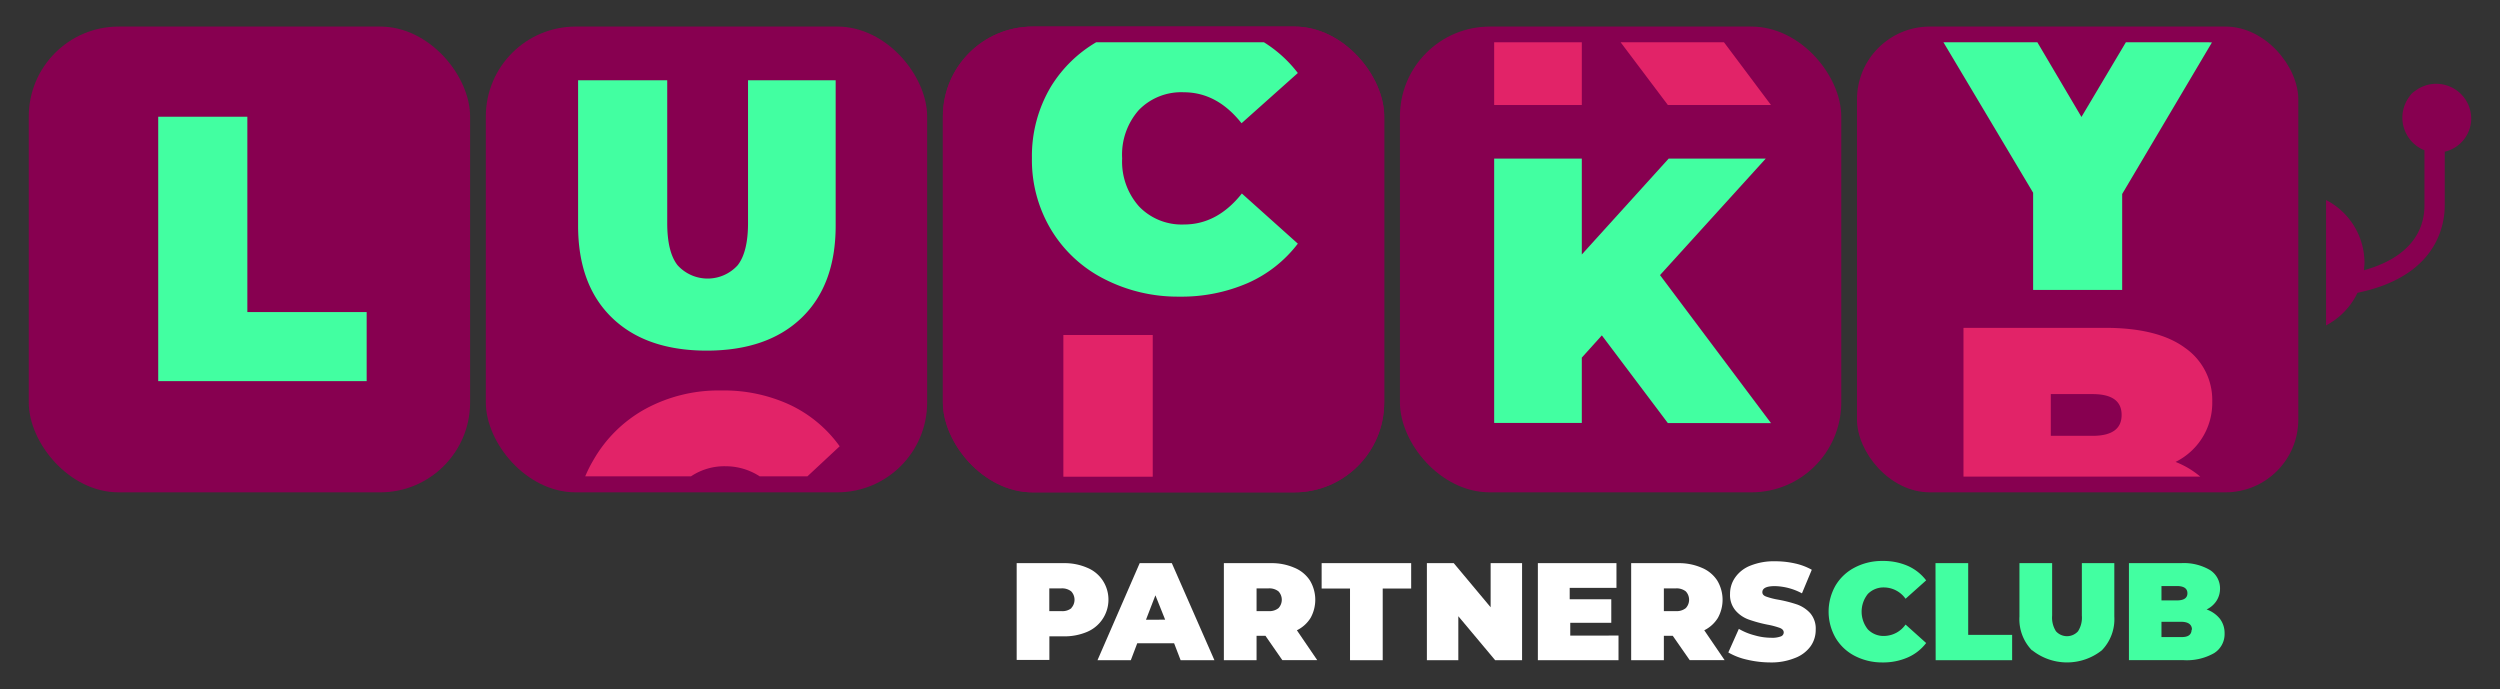 <svg xmlns="http://www.w3.org/2000/svg" viewBox="0 0 318.07 87.66"><rect x="0" y="0" width="318.07" height="87.66" fill="#333333" stroke="none"/><defs><style>.cls-1{fill:#870050;}.cls-2{fill:#42ffa1;}.cls-3{fill:#e22368;}.cls-4{fill:#fff;}</style></defs><g id="Layer_2" data-name="Layer 2"><rect class="cls-1" x="3.66" y="3.38" width="56.15" height="59.26" rx="11.44"/><rect class="cls-1" x="61.81" y="3.38" width="56.15" height="59.26" rx="11.44"/><rect class="cls-1" x="119.96" y="3.38" width="56.15" height="59.26" rx="11.44"/><rect class="cls-1" x="119.96" y="3.38" width="56.15" height="59.26" rx="11.44"/><rect class="cls-1" x="178.11" y="3.38" width="56.15" height="59.26" rx="11.44"/><rect class="cls-1" x="236.26" y="3.38" width="56.15" height="59.26" rx="9.27"/><path class="cls-2" d="M20.13,14.85H31.47V39.7H46.65v8.79H20.13Z"/><path class="cls-2" d="M77.87,40.43q-4.32-4.17-4.32-11.72V10.21H84.89V28.37q0,3.71,1.32,5.38a5.16,5.16,0,0,0,7.64,0q1.32-1.68,1.32-5.38V10.21h11.15v18.5q0,7.55-4.33,11.72T89.93,44.61Q82.19,44.61,77.87,40.43Z"/><path class="cls-2" d="M150.61,11.74q4.23,0,7.35,3.94l7.16-6.39a16.22,16.22,0,0,0-4.31-3.91H139.46A16.63,16.63,0,0,0,133.72,11a17.24,17.24,0,0,0-2.43,9.11,17.21,17.21,0,0,0,2.43,9.1,16.69,16.69,0,0,0,6.7,6.25A20.45,20.45,0,0,0,150,37.74,21.19,21.19,0,0,0,158.78,36a16.25,16.25,0,0,0,6.34-5L158,24.62c-2.08,2.62-4.53,3.94-7.35,3.94a7.52,7.52,0,0,1-5.72-2.28,8.57,8.57,0,0,1-2.16-6.13A8.56,8.56,0,0,1,144.89,14,7.52,7.52,0,0,1,150.61,11.74Z"/><path class="cls-2" d="M203.8,42.67l-2.55,2.83v8.31H190.1V20.18h11.15v12.2l11.05-12.2h12.35L211.2,35l14.12,18.83H212.2Z"/><rect class="cls-3" x="190.1" y="5.38" width="11.15" height="7.98"/><polygon class="cls-3" points="219.34 5.38 206.19 5.38 212.2 13.36 225.32 13.36 219.34 5.38"/><path class="cls-2" d="M281,5.38H270.47l-5.65,9.5-5.61-9.5H247.66l-.4,0,11.41,19.14V36.89H270V24.68L281.42,5.4Z"/><rect class="cls-3" x="135.29" y="42.62" width="11.37" height="18.03"/><path class="cls-3" d="M278,44.26q-3.45-2.55-10.19-2.55h-18V60.64h30.13a11.09,11.09,0,0,0-3.15-1.87,8.37,8.37,0,0,0,4.67-7.71A8.07,8.07,0,0,0,278,44.26ZM266.22,55.45h-5.3V50.14h5.3c2.48,0,3.71.88,3.71,2.65S268.7,55.45,266.22,55.45Z"/><path class="cls-4" d="M138.29,72.22a4.31,4.31,0,0,1,2,1.62,4.45,4.45,0,0,1-2,6.56,7.37,7.37,0,0,1-3,.56h-1.78v3h-4.16V71.65h5.94A7.2,7.2,0,0,1,138.29,72.22Zm-2,5.15a1.56,1.56,0,0,0,0-2.13,1.87,1.87,0,0,0-1.27-.38h-1.52v2.89h1.52A1.82,1.82,0,0,0,136.32,77.37Z"/><path class="cls-4" d="M149.38,81.84h-4.69L143.87,84h-4.24L145,71.65h4.09L154.51,84h-4.3Zm-1.14-3L147,75.74l-1.2,3.11Z"/><path class="cls-4" d="M161,80.89h-1.13V84h-4.16V71.65h5.94a7.2,7.2,0,0,1,3,.57,4.31,4.31,0,0,1,2,1.62,4.76,4.76,0,0,1,.09,4.78A4.26,4.26,0,0,1,165,80.19l2.59,3.8h-4.44Zm1.66-5.65a1.87,1.87,0,0,0-1.27-.38h-1.52v2.89h1.52a1.82,1.82,0,0,0,1.27-.38,1.56,1.56,0,0,0,0-2.13Z"/><path class="cls-4" d="M171.76,74.88h-3.61V71.65h11.39v3.23h-3.62V84h-4.16Z"/><path class="cls-4" d="M193.65,71.65V84h-3.42l-4.69-5.6V84h-4V71.65h3.42l4.69,5.61V71.65Z"/><path class="cls-4" d="M205.92,80.86V84H195.66V71.65h10v3.14h-5.95v1.45H205v3h-5.22v1.63Z"/><path class="cls-4" d="M212.82,80.89h-1.13V84h-4.16V71.65h5.94a7.2,7.2,0,0,1,3,.57,4.31,4.31,0,0,1,2,1.62,4.76,4.76,0,0,1,.09,4.78,4.26,4.26,0,0,1-1.73,1.57l2.59,3.8h-4.44Zm1.66-5.65a1.89,1.89,0,0,0-1.27-.38h-1.52v2.89h1.52a1.84,1.84,0,0,0,1.27-.38,1.56,1.56,0,0,0,0-2.13Z"/><path class="cls-4" d="M222.28,83.93a8.23,8.23,0,0,1-2.39-.92l1.34-3a7.77,7.77,0,0,0,2,.82,7.58,7.58,0,0,0,2.1.31,3.11,3.11,0,0,0,1.24-.17.54.54,0,0,0,.37-.5c0-.26-.17-.45-.49-.58a9.91,9.91,0,0,0-1.59-.42,17.38,17.38,0,0,1-2.38-.65,4,4,0,0,1-1.66-1.13,3.05,3.05,0,0,1-.71-2.12,3.59,3.59,0,0,1,.66-2.11,4.22,4.22,0,0,1,1.94-1.5,8,8,0,0,1,3.15-.55,11.44,11.44,0,0,1,2.49.27,7.76,7.76,0,0,1,2.16.81l-1.25,3a7.65,7.65,0,0,0-3.44-.92c-1.07,0-1.6.26-1.6.78,0,.25.16.43.48.55a9,9,0,0,0,1.57.4,17,17,0,0,1,2.38.61A4.18,4.18,0,0,1,230.3,78a3,3,0,0,1,.71,2.11,3.58,3.58,0,0,1-.65,2.11,4.33,4.33,0,0,1-2,1.5,7.94,7.94,0,0,1-3.14.56A12.88,12.88,0,0,1,222.28,83.93Z"/><path class="cls-1" d="M314.41,15.06a4.45,4.45,0,0,0-7.13-3.5,2.5,2.5,0,0,0-.76.76,4.47,4.47,0,0,0,1.94,6.8v7c0,4-2.73,6.89-7.69,8.26,0-.31.06-.61.06-.93a9,9,0,0,0-4.89-8V41.4a9.12,9.12,0,0,0,4-4.15c10-2.06,11.1-8.47,11.1-11.14V19.3A4.36,4.36,0,0,0,314.41,15.06Z"/><path class="cls-3" d="M106.83,56.78a16.4,16.4,0,0,0-6.34-5.28,20,20,0,0,0-8.73-1.82A19.5,19.5,0,0,0,82.16,52a17.08,17.08,0,0,0-6.7,6.6,16.11,16.11,0,0,0-1,2H87.92a7.62,7.62,0,0,1,4.41-1.28,7.93,7.93,0,0,1,4.32,1.28h6.08Z"/><path class="cls-2" d="M236,83.46a6.07,6.07,0,0,1-2.46-2.3,6.71,6.71,0,0,1,0-6.68A6.11,6.11,0,0,1,236,72.19a7.44,7.44,0,0,1,3.53-.82,7.74,7.74,0,0,1,3.2.63,6,6,0,0,1,2.33,1.84l-2.62,2.34a3.39,3.39,0,0,0-2.7-1.44,2.79,2.79,0,0,0-2.1.83,3.6,3.6,0,0,0,0,4.5,2.76,2.76,0,0,0,2.1.84,3.38,3.38,0,0,0,2.7-1.45l2.62,2.35a5.91,5.91,0,0,1-2.33,1.83,7.74,7.74,0,0,1-3.2.64A7.56,7.56,0,0,1,236,83.46Z"/><path class="cls-2" d="M246.25,71.65h4.16v9.12H256V84h-9.73Z"/><path class="cls-2" d="M258.52,82.74a5.68,5.68,0,0,1-1.59-4.3V71.65h4.16v6.67a3.22,3.22,0,0,0,.49,2,1.89,1.89,0,0,0,2.8,0,3.22,3.22,0,0,0,.49-2V71.65H269v6.79a5.68,5.68,0,0,1-1.59,4.3,7.13,7.13,0,0,1-8.85,0Z"/><path class="cls-2" d="M282.43,78.72a3,3,0,0,1,.6,1.87,2.85,2.85,0,0,1-1.34,2.51,7,7,0,0,1-3.88.89h-6.95V71.65h6.6a6.55,6.55,0,0,1,3.72.88,2.75,2.75,0,0,1,1.27,2.35,2.86,2.86,0,0,1-.44,1.55,3.08,3.08,0,0,1-1.27,1.11A3.79,3.79,0,0,1,282.43,78.72ZM275,74.56v1.83h1.94c.91,0,1.36-.3,1.36-.91s-.45-.92-1.36-.92Zm3.88,5.55c0-.64-.46-1-1.37-1H275v1.94h2.51C278.37,81.08,278.83,80.76,278.83,80.11Z"/></g></svg>